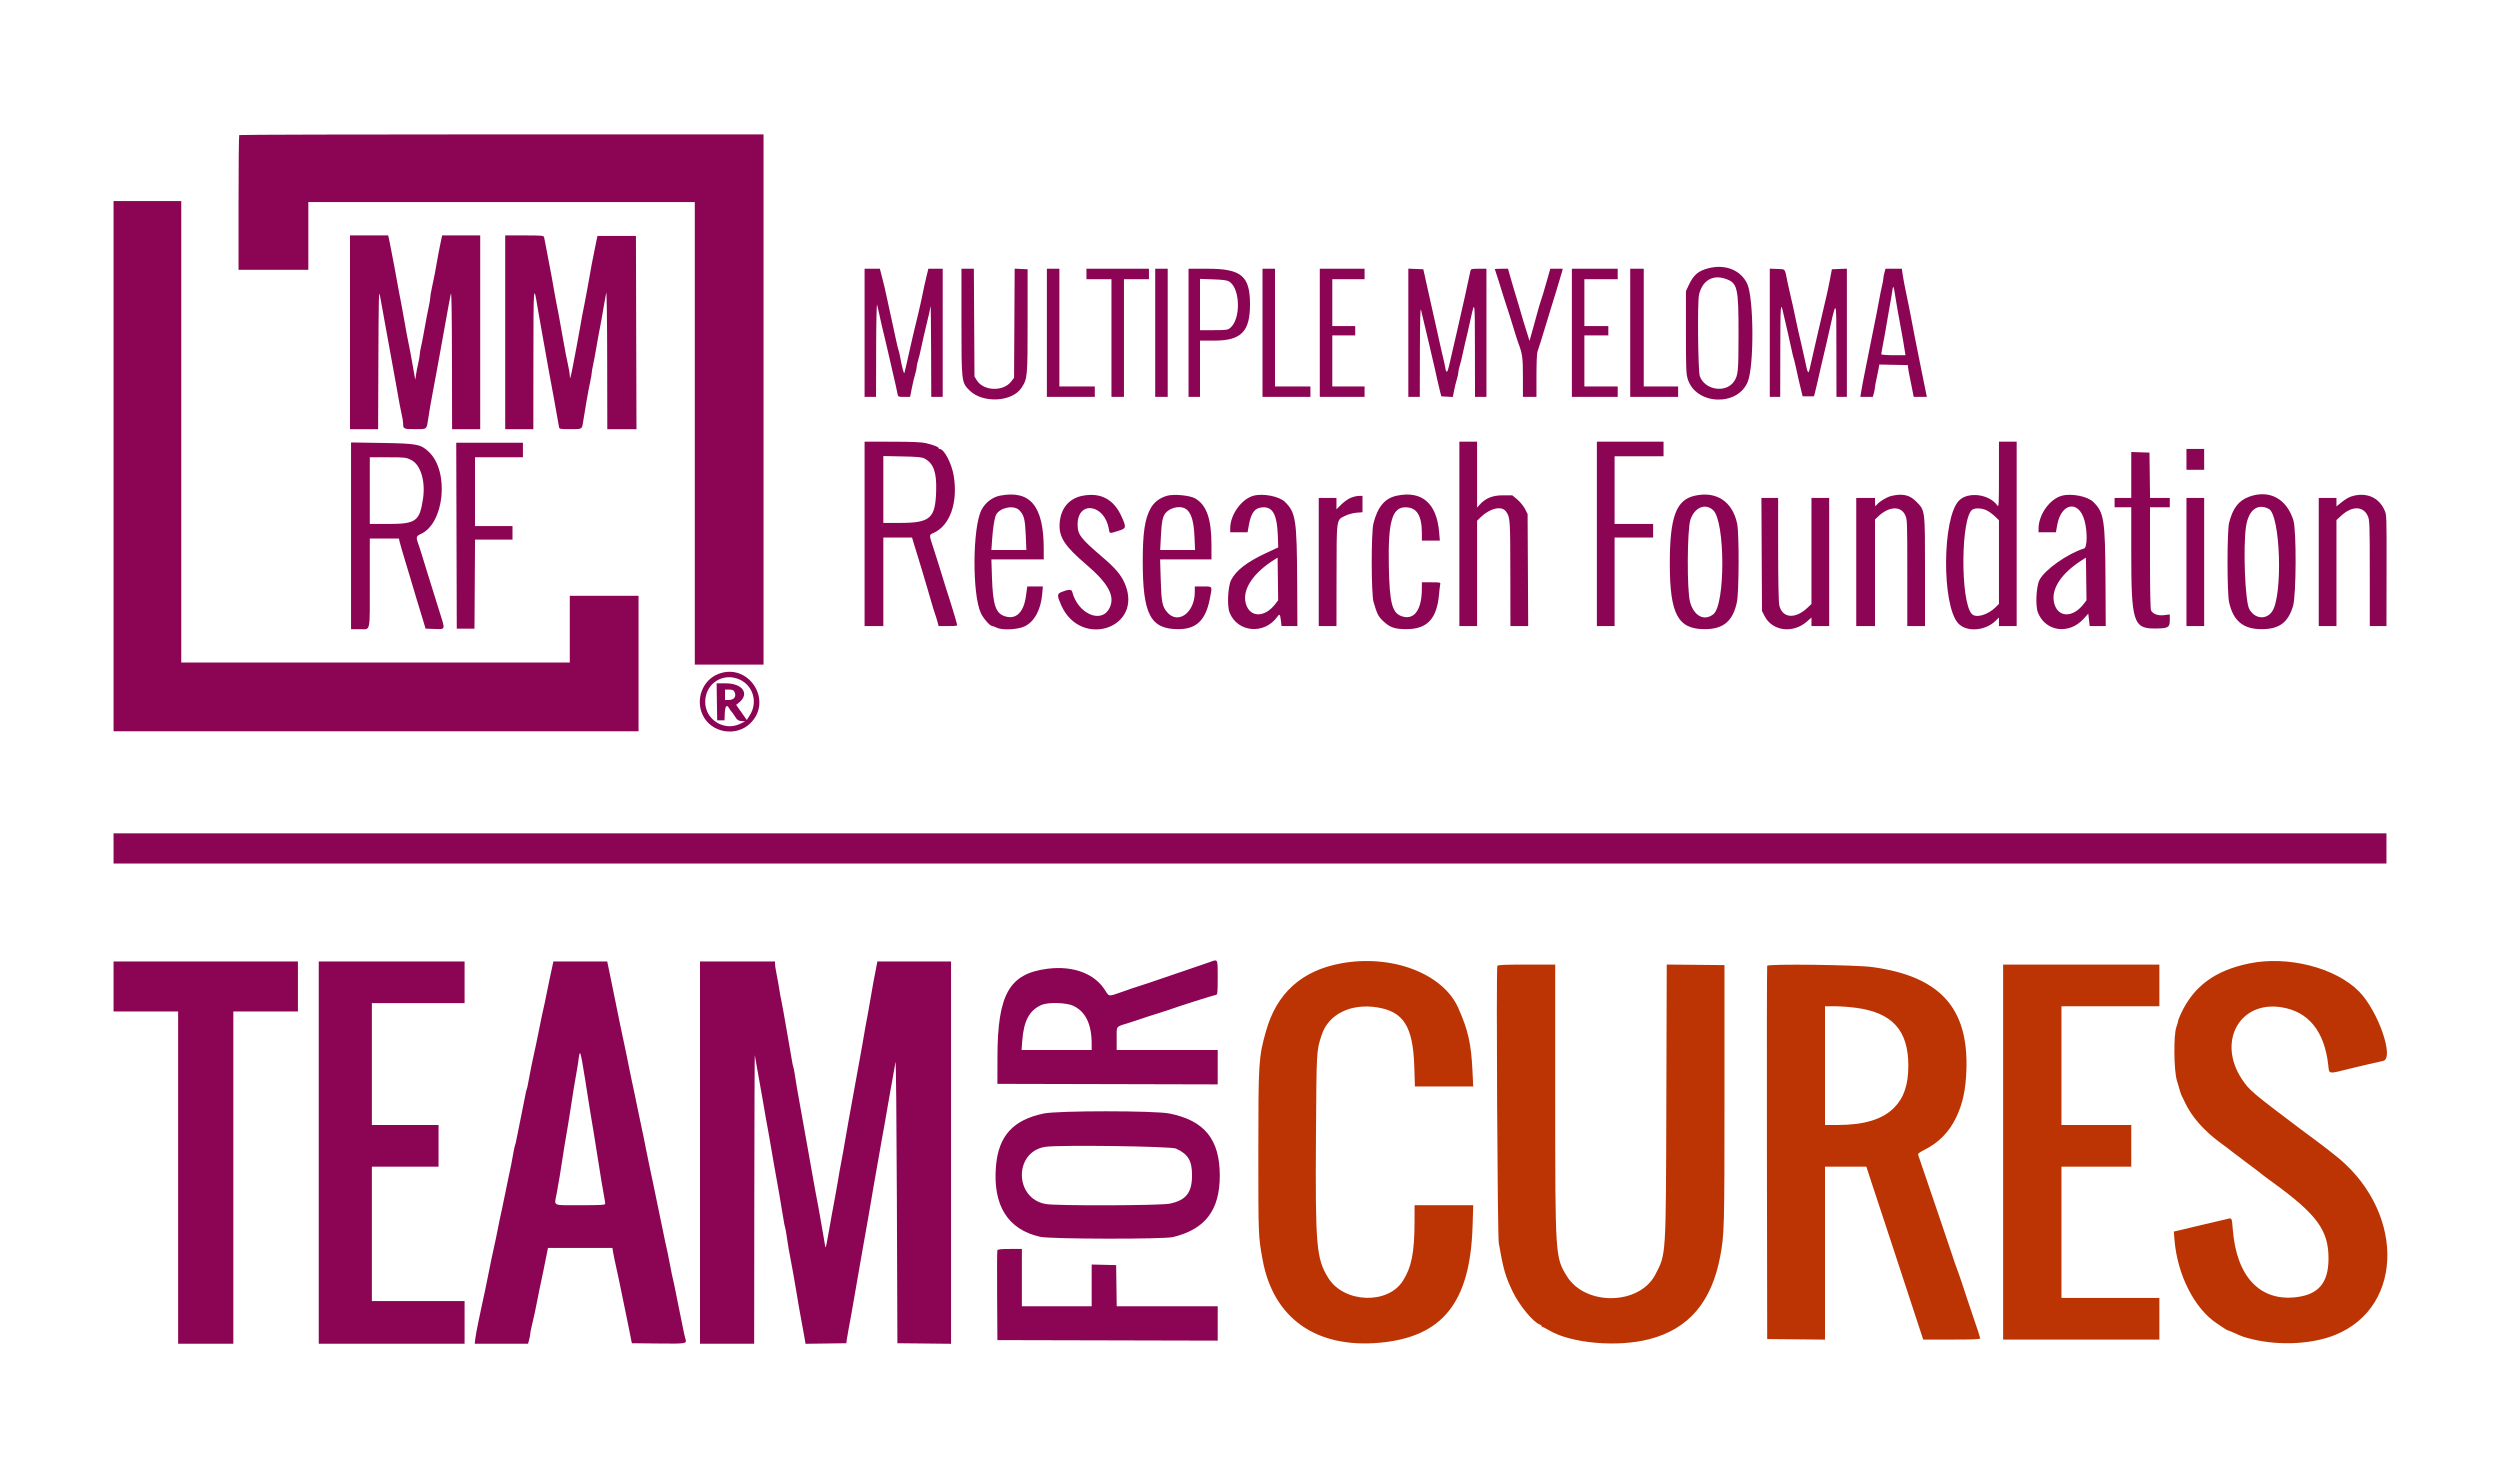 <svg id="svg" version="1.1" xmlns="http://www.w3.org/2000/svg" xmlns:xlink="http://www.w3.org/1999/xlink" width="400" height="236.485" viewBox="0, 0, 400,236.485"><g id="svgg"><path id="path0" d="M214.500 154.150 C 208.236 155.320,204.254 158.937,202.554 165.000 C 201.377 169.201,201.333 169.895,201.333 184.487 C 201.333 197.886,201.330 197.793,202.022 201.583 C 203.730 210.926,210.597 215.777,220.780 214.835 C 230.814 213.907,235.217 208.401,235.608 196.292 L 235.720 192.833 231.027 192.833 L 226.333 192.833 226.325 195.542 C 226.310 200.427,225.845 202.762,224.451 204.951 C 222.026 208.762,215.033 208.491,212.537 204.489 C 210.612 201.405,210.440 199.420,210.555 181.667 C 210.644 167.905,210.631 168.147,211.470 165.583 C 212.547 162.295,216.082 160.523,220.275 161.168 C 224.582 161.831,226.088 164.220,226.288 170.708 L 226.384 173.833 231.049 173.833 L 235.713 173.833 235.602 171.458 C 235.391 166.975,234.917 164.863,233.314 161.255 C 230.859 155.733,222.642 152.629,214.500 154.150 M359.833 154.159 C 354.374 155.298,351.001 157.787,348.942 162.198 C 348.699 162.719,348.499 163.244,348.498 163.365 C 348.496 163.485,348.370 163.921,348.216 164.333 C 347.762 165.556,347.810 171.158,348.289 172.833 C 348.832 174.728,348.945 175.078,349.128 175.428 C 349.221 175.605,349.436 176.050,349.607 176.417 C 350.655 178.669,352.624 180.911,355.250 182.840 C 356.167 183.513,356.954 184.109,357.000 184.163 C 357.046 184.217,358.133 185.040,359.417 185.992 C 360.700 186.943,361.787 187.768,361.833 187.825 C 361.879 187.882,362.629 188.445,363.500 189.075 C 370.724 194.303,372.582 196.834,372.562 201.417 C 372.544 205.246,370.976 207.115,367.416 207.547 C 361.595 208.253,357.841 204.265,357.251 196.750 C 357.102 194.857,357.094 194.839,356.453 195.014 C 356.158 195.094,355.054 195.353,354.000 195.588 C 352.946 195.823,351.671 196.123,351.167 196.254 C 350.662 196.385,349.701 196.618,349.030 196.771 L 347.810 197.051 347.912 198.317 C 348.371 203.994,351.116 209.399,354.750 211.782 C 355.117 212.022,355.620 212.357,355.868 212.526 C 356.117 212.695,356.358 212.833,356.405 212.833 C 356.452 212.833,356.887 213.010,357.370 213.227 C 358.846 213.887,359.108 213.977,360.537 214.314 C 364.878 215.337,370.031 215.047,373.650 213.577 C 384.939 208.990,384.707 193.211,373.223 184.544 C 372.779 184.209,372.379 183.891,372.333 183.837 C 372.287 183.783,371.387 183.101,370.333 182.322 C 369.279 181.543,368.221 180.759,367.981 180.578 C 360.333 174.817,359.885 174.434,358.724 172.696 C 354.706 166.674,358.333 160.075,365.061 161.166 C 369.353 161.862,371.880 164.965,372.510 170.314 C 372.703 171.949,372.321 171.891,376.333 170.898 C 377.625 170.579,380.646 169.878,381.292 169.749 C 383.146 169.377,380.536 161.805,377.473 158.667 C 373.725 154.828,366.041 152.865,359.833 154.159 M239.573 154.551 C 239.375 155.066,239.599 197.752,239.805 198.917 C 240.560 203.181,240.835 204.137,242.021 206.642 C 243.049 208.810,245.340 211.592,246.375 211.928 C 246.535 211.980,246.667 212.092,246.667 212.178 C 246.667 212.263,246.741 212.333,246.831 212.333 C 246.921 212.333,247.352 212.550,247.789 212.814 C 251.294 214.936,258.755 215.606,263.917 214.261 C 270.190 212.628,273.864 208.324,275.236 201.000 C 275.892 197.504,275.917 196.553,275.917 175.167 L 275.917 154.417 271.298 154.372 L 266.678 154.328 266.615 176.122 C 266.541 201.354,266.592 200.555,264.864 203.914 C 262.328 208.844,253.658 209.003,250.687 204.174 C 248.846 201.182,248.834 201.008,248.834 175.875 L 248.833 154.333 244.245 154.333 C 240.623 154.333,239.639 154.379,239.573 154.551 M282.751 154.523 C 282.703 154.648,282.684 168.137,282.707 184.500 L 282.750 214.250 287.375 214.294 L 292.000 214.339 292.000 200.503 L 292.000 186.667 295.308 186.667 L 298.617 186.667 299.582 189.625 C 300.600 192.745,301.373 195.084,301.661 195.917 C 301.756 196.192,302.423 198.217,303.143 200.417 C 303.863 202.617,305.186 206.648,306.083 209.375 L 307.714 214.333 312.274 214.333 C 315.811 214.333,316.833 214.287,316.831 214.125 C 316.830 214.010,316.374 212.604,315.817 211.000 C 315.260 209.396,314.741 207.858,314.664 207.583 C 314.472 206.903,313.198 203.164,313.017 202.750 C 312.937 202.567,312.640 201.704,312.358 200.833 C 312.076 199.963,311.202 197.375,310.416 195.083 C 309.630 192.792,308.536 189.581,307.985 187.949 C 307.434 186.317,306.943 184.879,306.894 184.752 C 306.835 184.598,307.154 184.350,307.862 183.999 C 310.170 182.855,311.881 181.113,312.991 178.776 C 314.044 176.560,314.511 174.395,314.624 171.215 C 314.978 161.246,310.382 156.210,299.583 154.730 C 296.942 154.368,282.876 154.195,282.751 154.523 M320.500 184.333 L 320.500 214.333 333.000 214.333 L 345.500 214.333 345.500 211.000 L 345.500 207.667 337.667 207.667 L 329.833 207.667 329.833 197.167 L 329.833 186.667 335.417 186.667 L 341.000 186.667 341.000 183.333 L 341.000 180.000 335.417 180.000 L 329.833 180.000 329.833 170.500 L 329.833 161.000 337.667 161.000 L 345.500 161.000 345.500 157.667 L 345.500 154.333 333.000 154.333 L 320.500 154.333 320.500 184.333 M296.917 161.243 C 302.759 162.007,305.333 164.838,305.333 170.500 C 305.333 173.553,304.628 175.647,303.067 177.224 C 301.218 179.094,298.297 179.991,294.042 179.997 L 292.000 180.000 292.000 170.500 L 292.000 161.000 293.542 161.002 C 294.390 161.002,295.908 161.111,296.917 161.243 " stroke="none" fill="#bc3404" fill-rule="evenodd"></path><path id="path1" d="M38.278 21.611 C 38.217 21.672,38.167 26.547,38.167 32.444 L 38.167 43.167 43.750 43.167 L 49.333 43.167 49.333 37.750 L 49.333 32.333 80.250 32.333 L 111.167 32.333 111.167 69.333 L 111.167 106.333 116.667 106.333 L 122.167 106.333 122.167 63.917 L 122.167 21.500 80.278 21.500 C 57.239 21.500,38.339 21.550,38.278 21.611 M18.167 74.583 L 18.167 117.000 60.167 117.000 L 102.167 117.000 102.167 106.167 L 102.167 95.333 96.667 95.333 L 91.167 95.333 91.167 100.667 L 91.167 106.000 60.083 106.000 L 29.000 106.000 29.000 69.083 L 29.000 32.167 23.583 32.167 L 18.167 32.167 18.167 74.583 M56.000 53.167 L 56.000 68.667 58.249 68.667 L 60.498 68.667 60.541 57.375 C 60.576 47.938,60.616 46.275,60.784 47.250 C 60.894 47.892,61.140 49.242,61.329 50.250 C 61.518 51.258,61.783 52.721,61.918 53.500 C 62.151 54.850,62.400 56.223,62.916 59.000 C 63.044 59.688,63.221 60.663,63.310 61.167 C 63.920 64.633,64.056 65.362,64.265 66.284 C 64.394 66.853,64.500 67.503,64.500 67.729 C 64.500 68.630,64.574 68.667,66.417 68.667 C 68.378 68.667,68.239 68.781,68.524 66.934 C 68.768 65.354,68.923 64.450,69.154 63.250 C 69.543 61.235,69.824 59.725,70.006 58.667 C 70.109 58.071,70.299 57.021,70.428 56.333 C 70.725 54.749,71.123 52.540,71.343 51.250 C 71.544 50.075,71.921 48.062,72.139 47.000 C 72.240 46.509,72.300 50.114,72.313 57.458 L 72.333 68.667 74.583 68.667 L 76.833 68.667 76.833 53.167 L 76.833 37.667 73.788 37.667 L 70.742 37.667 70.451 39.042 C 70.292 39.798,70.054 41.054,69.923 41.833 C 69.675 43.308,69.477 44.319,69.073 46.191 C 68.941 46.799,68.833 47.455,68.833 47.646 C 68.833 47.838,68.761 48.315,68.674 48.706 C 68.495 49.503,68.145 51.341,67.745 53.583 C 67.598 54.408,67.408 55.355,67.322 55.686 C 67.237 56.017,67.167 56.463,67.167 56.675 C 67.167 56.888,67.059 57.517,66.928 58.073 C 66.796 58.629,66.635 59.458,66.569 59.917 L 66.450 60.750 66.331 60.167 C 66.266 59.846,66.120 59.021,66.008 58.333 C 65.817 57.167,65.633 56.202,65.086 53.500 C 64.966 52.904,64.779 51.854,64.670 51.167 C 64.561 50.479,64.372 49.429,64.250 48.833 C 64.020 47.713,63.806 46.568,63.084 42.583 C 62.852 41.300,62.538 39.669,62.387 38.958 L 62.112 37.667 59.056 37.667 L 56.000 37.667 56.000 53.167 M80.833 53.167 L 80.833 68.667 83.083 68.667 L 85.333 68.667 85.345 57.375 C 85.358 45.311,85.366 45.222,86.065 49.500 C 86.207 50.371,86.478 51.908,86.667 52.917 C 86.856 53.925,87.157 55.612,87.337 56.667 C 87.516 57.721,87.743 58.996,87.841 59.500 C 88.077 60.722,88.444 62.704,88.643 63.833 C 88.952 65.585,89.367 67.919,89.436 68.292 C 89.504 68.652,89.574 68.667,91.243 68.667 C 93.194 68.667,93.115 68.716,93.313 67.391 C 93.588 65.547,94.172 62.248,94.419 61.143 C 94.555 60.534,94.666 59.896,94.666 59.726 C 94.666 59.556,94.772 58.929,94.903 58.333 C 95.033 57.737,95.226 56.725,95.331 56.083 C 95.436 55.442,95.635 54.317,95.774 53.583 C 95.912 52.850,96.125 51.725,96.246 51.083 C 96.368 50.442,96.556 49.354,96.664 48.667 C 96.773 47.979,96.923 47.154,96.997 46.833 C 97.071 46.512,97.140 51.294,97.149 57.458 L 97.167 68.667 99.501 68.667 L 101.835 68.667 101.793 53.208 L 101.750 37.750 98.674 37.750 L 95.599 37.750 95.397 38.667 C 95.052 40.236,94.326 44.081,93.996 46.083 C 93.890 46.725,93.700 47.737,93.575 48.333 C 93.342 49.433,93.011 51.206,92.673 53.167 C 92.570 53.762,92.378 54.813,92.247 55.500 C 92.116 56.188,91.852 57.573,91.662 58.579 C 91.304 60.464,91.167 60.888,91.167 60.104 C 91.167 59.855,91.062 59.186,90.934 58.618 C 90.652 57.366,90.422 56.173,89.997 53.750 C 89.503 50.934,89.196 49.272,89.022 48.475 C 88.935 48.076,88.777 47.225,88.671 46.583 C 88.461 45.309,88.111 43.404,87.752 41.583 C 87.626 40.942,87.434 39.929,87.327 39.333 C 87.220 38.737,87.097 38.119,87.055 37.958 C 86.985 37.694,86.691 37.667,83.905 37.667 L 80.833 37.667 80.833 53.167 M273.417 42.901 C 271.758 43.311,270.973 43.970,270.218 45.583 L 269.750 46.583 269.750 53.167 C 269.750 59.059,269.782 59.849,270.051 60.690 C 271.372 64.808,278.010 65.081,279.639 61.083 C 280.677 58.536,280.612 47.635,279.545 45.382 C 278.527 43.232,276.082 42.242,273.417 42.901 M138.333 53.250 L 138.333 63.500 139.250 63.500 L 140.167 63.500 140.184 55.875 C 140.193 51.673,140.261 48.474,140.335 48.750 C 140.409 49.025,140.556 49.663,140.661 50.167 C 140.888 51.254,141.267 52.895,141.585 54.167 C 141.711 54.671,142.009 55.946,142.246 57.000 C 142.483 58.054,142.793 59.404,142.935 60.000 C 143.252 61.334,143.455 62.249,143.590 62.958 C 143.692 63.495,143.702 63.500,144.654 63.500 L 145.615 63.500 145.905 62.042 C 146.065 61.240,146.302 60.251,146.431 59.845 C 146.561 59.439,146.667 58.947,146.667 58.750 C 146.667 58.553,146.771 58.061,146.899 57.655 C 147.026 57.249,147.219 56.467,147.327 55.917 C 147.435 55.367,147.626 54.504,147.750 54.000 C 147.960 53.152,148.300 51.711,148.673 50.083 C 148.757 49.717,148.855 49.229,148.890 49.000 C 148.926 48.771,148.965 51.940,148.977 56.042 L 149.000 63.500 149.917 63.500 L 150.833 63.500 150.833 53.250 L 150.833 43.000 149.685 43.000 L 148.537 43.000 148.281 44.042 C 148.011 45.142,147.787 46.171,147.400 48.083 C 147.270 48.725,147.057 49.663,146.927 50.167 C 146.796 50.671,146.568 51.608,146.419 52.250 C 146.271 52.892,146.085 53.679,146.007 54.000 C 145.928 54.321,145.748 55.108,145.606 55.750 C 145.037 58.321,144.782 59.428,144.703 59.667 C 144.621 59.912,144.319 58.771,144.008 57.039 C 143.921 56.557,143.809 56.096,143.759 56.015 C 143.710 55.935,143.516 55.129,143.330 54.226 C 143.144 53.323,142.878 52.096,142.739 51.500 C 142.600 50.904,142.299 49.517,142.069 48.417 C 141.839 47.317,141.583 46.154,141.500 45.833 C 141.417 45.512,141.222 44.744,141.067 44.125 L 140.784 43.000 139.559 43.000 L 138.333 43.000 138.333 53.250 M153.833 51.433 C 153.833 61.184,153.834 61.189,155.145 62.486 C 157.250 64.569,161.956 64.322,163.438 62.049 C 164.398 60.579,164.417 60.369,164.417 51.333 L 164.417 43.083 163.382 43.034 L 162.347 42.984 162.299 51.714 L 162.250 60.443 161.801 61.031 C 160.537 62.688,157.371 62.589,156.295 60.858 L 155.917 60.250 155.867 51.625 L 155.817 43.000 154.825 43.000 L 153.833 43.000 153.833 51.433 M167.500 53.250 L 167.500 63.500 171.333 63.500 L 175.167 63.500 175.167 62.667 L 175.167 61.833 172.333 61.833 L 169.500 61.833 169.500 52.417 L 169.500 43.000 168.500 43.000 L 167.500 43.000 167.500 53.250 M173.833 43.833 L 173.833 44.667 175.833 44.667 L 177.833 44.667 177.833 54.083 L 177.833 63.500 178.833 63.500 L 179.833 63.500 179.833 54.083 L 179.833 44.667 181.833 44.667 L 183.833 44.667 183.833 43.833 L 183.833 43.000 178.833 43.000 L 173.833 43.000 173.833 43.833 M184.833 53.250 L 184.833 63.500 185.833 63.500 L 186.833 63.500 186.833 53.250 L 186.833 43.000 185.833 43.000 L 184.833 43.000 184.833 53.250 M190.167 53.250 L 190.167 63.500 191.083 63.500 L 192.000 63.500 192.000 59.000 L 192.000 54.500 194.292 54.498 C 198.595 54.495,199.999 53.070,200.001 48.702 C 200.003 44.153,198.626 42.998,193.208 42.999 L 190.167 43.000 190.167 53.250 M202.000 53.250 L 202.000 63.500 205.833 63.500 L 209.667 63.500 209.667 62.667 L 209.667 61.833 206.833 61.833 L 204.000 61.833 204.000 52.417 L 204.000 43.000 203.000 43.000 L 202.000 43.000 202.000 53.250 M211.167 53.250 L 211.167 63.500 214.750 63.500 L 218.333 63.500 218.333 62.667 L 218.333 61.833 215.750 61.833 L 213.167 61.833 213.167 57.750 L 213.167 53.667 215.000 53.667 L 216.833 53.667 216.833 52.917 L 216.833 52.167 215.000 52.167 L 213.167 52.167 213.167 48.417 L 213.167 44.667 215.750 44.667 L 218.333 44.667 218.333 43.833 L 218.333 43.000 214.750 43.000 L 211.167 43.000 211.167 53.250 M225.333 53.243 L 225.333 63.500 226.250 63.500 L 227.167 63.500 227.184 56.208 C 227.196 51.113,227.250 49.117,227.363 49.583 C 227.742 51.146,228.497 54.338,228.743 55.417 C 229.088 56.934,229.306 57.872,229.575 59.000 C 229.695 59.504,229.887 60.367,230.002 60.917 C 230.117 61.467,230.302 62.254,230.414 62.667 L 230.617 63.417 231.534 63.466 L 232.451 63.515 232.658 62.466 C 232.772 61.889,232.970 61.085,233.099 60.679 C 233.228 60.273,233.333 59.780,233.333 59.583 C 233.333 59.387,233.438 58.894,233.565 58.488 C 233.693 58.082,233.887 57.300,233.996 56.750 C 234.105 56.200,234.290 55.375,234.408 54.917 C 234.605 54.146,234.824 53.192,235.347 50.833 C 235.973 48.003,235.976 48.025,235.988 55.958 L 236.000 63.500 236.917 63.500 L 237.833 63.500 237.833 53.250 L 237.833 43.000 236.587 43.000 C 235.427 43.000,235.334 43.026,235.263 43.375 C 234.928 45.024,233.819 50.015,233.143 52.917 C 232.218 56.885,232.046 57.629,231.827 58.625 C 231.599 59.654,231.387 59.747,231.251 58.875 C 231.197 58.531,231.050 57.837,230.925 57.333 C 230.722 56.518,230.460 55.362,230.000 53.250 C 229.579 51.317,229.281 49.989,229.083 49.167 C 228.962 48.663,228.777 47.837,228.673 47.333 C 228.505 46.521,228.353 45.833,227.862 43.667 L 227.730 43.083 226.532 43.034 L 225.333 42.985 225.333 53.243 M239.167 43.057 C 239.167 43.089,239.321 43.558,239.510 44.099 C 239.698 44.640,239.912 45.308,239.986 45.583 C 240.059 45.858,240.290 46.608,240.499 47.250 C 241.436 50.121,241.826 51.350,242.245 52.750 C 242.492 53.575,242.793 54.512,242.914 54.833 C 243.592 56.642,243.667 57.188,243.667 60.352 L 243.667 63.500 244.750 63.500 L 245.833 63.500 245.833 60.091 C 245.833 58.216,245.902 56.510,245.985 56.300 C 246.124 55.951,246.688 54.133,247.994 49.833 C 248.258 48.962,248.777 47.275,249.146 46.083 C 249.515 44.892,249.867 43.710,249.927 43.458 L 250.036 43.000 249.041 43.000 L 248.047 43.000 247.587 44.625 C 247.017 46.643,246.666 47.806,246.485 48.287 C 246.408 48.491,246.146 49.391,245.903 50.287 C 245.660 51.183,245.398 52.142,245.320 52.417 C 245.242 52.692,245.076 53.283,244.951 53.731 L 244.723 54.545 244.343 53.314 C 244.134 52.637,243.867 51.783,243.749 51.417 C 243.631 51.050,243.444 50.413,243.333 50.000 C 243.223 49.587,243.037 48.950,242.921 48.583 C 242.805 48.217,242.578 47.467,242.415 46.917 C 242.253 46.367,242.064 45.729,241.995 45.500 C 241.927 45.271,241.738 44.615,241.576 44.042 L 241.281 43.000 240.224 43.000 C 239.642 43.000,239.167 43.026,239.167 43.057 M251.500 53.250 L 251.500 63.500 255.167 63.500 L 258.833 63.500 258.833 62.667 L 258.833 61.833 256.167 61.833 L 253.500 61.833 253.500 57.750 L 253.500 53.667 255.417 53.667 L 257.333 53.667 257.333 52.917 L 257.333 52.167 255.417 52.167 L 253.500 52.167 253.500 48.417 L 253.500 44.667 256.167 44.667 L 258.833 44.667 258.833 43.833 L 258.833 43.000 255.167 43.000 L 251.500 43.000 251.500 53.250 M260.833 53.250 L 260.833 63.500 264.667 63.500 L 268.500 63.500 268.500 62.667 L 268.500 61.833 265.750 61.833 L 263.000 61.833 263.000 52.417 L 263.000 43.000 261.917 43.000 L 260.833 43.000 260.833 53.250 M283.167 53.243 L 283.167 63.500 284.000 63.500 L 284.833 63.500 284.848 55.958 C 284.862 48.615,284.899 48.155,285.323 50.083 C 285.404 50.450,285.708 51.762,285.998 53.000 C 286.289 54.237,286.590 55.587,286.668 56.000 C 286.746 56.413,286.881 56.975,286.968 57.250 C 287.054 57.525,287.213 58.163,287.321 58.667 C 287.620 60.069,288.024 61.834,288.237 62.667 L 288.428 63.417 289.333 63.417 L 290.239 63.417 290.430 62.667 C 290.610 61.963,290.974 60.387,291.354 58.667 C 291.445 58.254,291.623 57.504,291.748 57.000 C 291.874 56.496,292.132 55.390,292.322 54.542 C 293.922 47.393,293.808 47.286,293.822 55.958 L 293.833 63.500 294.667 63.500 L 295.500 63.500 295.500 53.243 L 295.500 42.985 294.300 43.034 L 293.100 43.083 292.801 44.667 C 292.637 45.538,292.394 46.700,292.262 47.250 C 292.130 47.800,291.824 49.112,291.583 50.167 C 291.341 51.221,290.957 52.871,290.730 53.833 C 290.311 55.604,290.040 56.794,289.655 58.549 C 289.316 60.093,289.290 60.054,288.666 57.083 C 288.589 56.717,288.404 55.892,288.255 55.250 C 288.106 54.608,287.879 53.633,287.752 53.083 C 287.624 52.533,287.436 51.671,287.335 51.167 C 287.077 49.890,286.678 48.086,286.414 47.000 C 286.291 46.496,286.100 45.633,285.990 45.083 C 285.549 42.875,285.720 43.090,284.365 43.034 L 283.167 42.985 283.167 53.243 M301.509 43.625 C 301.413 43.969,301.335 44.389,301.334 44.559 C 301.334 44.729,301.231 45.292,301.106 45.809 C 300.981 46.327,300.789 47.275,300.680 47.917 C 300.571 48.558,300.379 49.571,300.254 50.167 C 299.892 51.894,299.501 53.842,299.317 54.833 C 299.159 55.690,299.043 56.269,298.433 59.250 C 298.171 60.534,297.913 61.911,297.754 62.875 L 297.652 63.500 298.651 63.500 L 299.651 63.500 299.825 62.875 C 299.920 62.531,299.999 62.115,299.999 61.951 C 300.000 61.786,300.109 61.186,300.241 60.618 C 300.374 60.049,300.528 59.300,300.583 58.954 L 300.684 58.324 302.967 58.370 L 305.250 58.417 305.292 58.833 C 305.315 59.063,305.443 59.775,305.577 60.417 C 305.711 61.058,305.903 62.015,306.005 62.542 L 306.191 63.500 307.244 63.500 L 308.298 63.500 308.166 62.875 C 307.835 61.306,307.505 59.673,307.349 58.833 C 307.177 57.904,306.824 56.138,306.415 54.167 C 306.292 53.571,306.105 52.596,306.000 52.000 C 305.895 51.404,305.708 50.429,305.585 49.833 C 305.461 49.237,305.240 48.150,305.093 47.417 C 304.945 46.683,304.754 45.746,304.668 45.333 C 304.582 44.921,304.463 44.227,304.404 43.792 L 304.295 43.000 302.989 43.000 L 301.682 43.000 301.509 43.625 M276.055 44.599 C 278.003 45.263,278.167 45.947,278.164 53.365 C 278.162 59.463,278.106 60.054,277.440 61.039 C 276.144 62.956,272.727 62.412,271.965 60.167 C 271.681 59.332,271.573 48.396,271.837 47.191 C 272.333 44.920,273.997 43.898,276.055 44.599 M196.709 45.072 C 198.449 46.212,198.544 51.031,196.855 52.452 C 196.452 52.792,196.240 52.822,194.208 52.827 L 192.000 52.833 192.000 48.728 L 192.000 44.622 194.129 44.699 C 195.794 44.759,196.356 44.841,196.709 45.072 M303.168 46.941 C 303.353 48.158,303.728 50.313,304.078 52.167 C 304.339 53.546,304.580 54.939,304.779 56.208 L 304.877 56.833 302.939 56.833 C 301.864 56.833,301.000 56.765,301.000 56.679 C 301.000 56.595,301.072 56.163,301.160 55.721 C 301.423 54.394,301.791 52.329,302.001 51.000 C 302.110 50.313,302.300 49.225,302.424 48.583 C 302.547 47.942,302.696 47.054,302.753 46.610 C 302.883 45.611,302.978 45.687,303.168 46.941 M138.333 85.417 L 138.333 100.167 139.833 100.167 L 141.333 100.167 141.333 93.083 L 141.333 86.000 143.628 86.000 L 145.923 86.000 146.311 87.292 C 146.524 88.002,146.797 88.883,146.917 89.250 C 147.037 89.617,147.321 90.554,147.549 91.333 C 147.777 92.112,148.155 93.388,148.389 94.167 C 148.622 94.946,148.939 96.033,149.093 96.583 C 149.247 97.133,149.469 97.846,149.586 98.167 C 149.703 98.487,149.885 99.069,149.989 99.458 L 150.180 100.167 151.693 100.167 C 153.183 100.167,153.204 100.161,153.095 99.792 C 153.034 99.585,152.875 99.016,152.740 98.526 C 152.606 98.036,152.272 96.949,151.998 96.109 C 151.725 95.270,151.432 94.358,151.348 94.083 C 150.609 91.659,149.736 88.865,149.395 87.833 C 148.629 85.513,148.632 85.594,149.316 85.296 C 151.977 84.139,153.299 80.457,152.599 76.150 C 152.276 74.156,151.062 71.833,150.343 71.833 C 150.246 71.833,150.167 71.766,150.167 71.683 C 150.167 71.506,149.443 71.225,148.167 70.907 C 147.508 70.743,145.994 70.677,142.792 70.673 L 138.333 70.667 138.333 85.417 M233.500 85.417 L 233.500 100.167 234.917 100.167 L 236.333 100.167 236.333 91.742 L 236.333 83.317 236.875 82.783 C 238.360 81.321,240.269 80.874,240.955 81.827 C 241.624 82.759,241.641 82.994,241.654 91.708 L 241.667 100.167 243.089 100.167 L 244.511 100.167 244.464 91.208 L 244.417 82.250 244.000 81.426 C 243.771 80.974,243.219 80.299,242.775 79.926 L 241.966 79.250 240.441 79.250 C 238.795 79.250,237.654 79.722,236.708 80.793 L 236.333 81.219 236.333 75.943 L 236.333 70.667 234.917 70.667 L 233.500 70.667 233.500 85.417 M255.500 85.417 L 255.500 100.167 256.917 100.167 L 258.333 100.167 258.333 93.083 L 258.333 86.000 261.417 86.000 L 264.500 86.000 264.500 84.917 L 264.500 83.833 261.417 83.833 L 258.333 83.833 258.333 78.417 L 258.333 73.000 262.250 73.000 L 266.167 73.000 266.167 71.833 L 266.167 70.667 260.833 70.667 L 255.500 70.667 255.500 85.417 M319.833 75.954 C 319.833 80.611,319.805 81.200,319.593 80.897 C 318.296 79.047,314.884 78.606,313.431 80.102 C 310.752 82.861,310.662 96.790,313.305 99.726 C 314.605 101.171,317.629 100.970,319.292 99.329 L 319.833 98.794 319.833 99.480 L 319.833 100.167 321.250 100.167 L 322.667 100.167 322.667 85.417 L 322.667 70.667 321.250 70.667 L 319.833 70.667 319.833 75.954 M56.167 85.729 L 56.167 100.667 57.566 100.667 C 59.332 100.667,59.167 101.443,59.167 93.153 L 59.167 86.167 61.497 86.167 L 63.827 86.167 63.927 86.625 C 63.983 86.877,64.132 87.421,64.258 87.833 C 64.385 88.246,64.687 89.258,64.929 90.083 C 65.171 90.908,65.466 91.883,65.584 92.250 C 65.702 92.617,65.880 93.217,65.979 93.583 C 66.078 93.950,66.380 94.962,66.651 95.833 C 66.922 96.704,67.357 98.129,67.618 99.000 L 68.093 100.583 69.489 100.632 C 71.274 100.695,71.238 100.779,70.466 98.333 C 70.104 97.188,69.578 95.500,69.297 94.583 C 69.016 93.667,68.619 92.392,68.414 91.750 C 68.210 91.108,67.839 89.908,67.591 89.083 C 67.343 88.258,67.033 87.301,66.903 86.955 C 66.537 85.982,66.597 85.762,67.309 85.447 C 71.089 83.780,71.926 75.453,68.630 72.317 C 67.320 71.072,66.750 70.962,61.125 70.871 L 56.167 70.792 56.167 85.729 M73.041 85.708 L 73.083 100.583 74.500 100.583 L 75.917 100.583 75.960 93.458 L 76.004 86.333 79.002 86.333 L 82.000 86.333 82.000 85.250 L 82.000 84.167 79.000 84.167 L 76.000 84.167 76.000 78.667 L 76.000 73.167 79.833 73.167 L 83.667 73.167 83.667 72.000 L 83.667 70.833 78.332 70.833 L 72.998 70.833 73.041 85.708 M349.833 73.500 L 349.833 75.167 351.250 75.167 L 352.667 75.167 352.667 73.500 L 352.667 71.833 351.250 71.833 L 349.833 71.833 349.833 73.500 M341.000 75.994 L 341.000 79.667 339.667 79.667 L 338.333 79.667 338.333 80.417 L 338.333 81.167 339.667 81.167 L 341.000 81.167 341.000 88.173 C 341.000 99.666,341.309 100.622,345.000 100.561 C 346.920 100.530,347.167 100.379,347.167 99.242 L 347.167 98.309 346.273 98.421 C 345.287 98.544,344.484 98.260,344.172 97.676 C 344.061 97.469,344.000 94.494,344.000 89.261 L 344.000 81.167 345.583 81.167 L 347.167 81.167 347.167 80.417 L 347.167 79.667 345.587 79.667 L 344.007 79.667 343.962 76.042 L 343.917 72.417 342.458 72.369 L 341.000 72.320 341.000 75.994 M147.950 73.378 C 149.367 74.144,149.873 75.555,149.787 78.507 C 149.658 82.973,148.870 83.667,143.926 83.667 L 141.333 83.667 141.333 78.317 L 141.333 72.968 144.375 73.029 C 146.858 73.079,147.515 73.143,147.950 73.378 M65.794 73.595 C 67.298 74.345,68.100 76.977,67.682 79.791 C 67.143 83.417,66.566 83.833,62.089 83.833 L 59.167 83.833 59.167 78.500 L 59.167 73.167 62.051 73.167 C 64.814 73.167,64.971 73.185,65.794 73.595 M160.000 79.304 C 158.772 79.541,157.624 80.431,157.026 81.612 C 155.595 84.434,155.537 95.085,156.937 98.095 C 157.341 98.965,158.398 100.167,158.759 100.167 C 158.870 100.167,159.177 100.279,159.439 100.416 C 160.299 100.864,162.803 100.756,163.932 100.221 C 165.474 99.491,166.517 97.600,166.744 95.125 L 166.862 93.833 165.612 93.833 L 164.363 93.833 164.155 95.354 C 163.804 97.920,162.642 99.109,160.935 98.649 C 159.314 98.213,158.859 96.912,158.710 92.292 L 158.621 89.500 162.810 89.500 L 167.000 89.500 166.995 87.708 C 166.975 80.953,164.829 78.374,160.000 79.304 M173.250 79.313 C 171.047 79.727,169.690 81.350,169.540 83.750 C 169.404 85.931,170.338 87.370,173.819 90.338 C 177.380 93.375,178.469 95.434,177.510 97.315 C 176.211 99.861,172.460 98.210,171.557 94.694 C 171.445 94.259,170.909 94.277,169.771 94.752 C 169.124 95.023,169.127 95.333,169.793 96.833 C 172.910 103.850,182.942 100.508,179.997 93.435 C 179.412 92.030,178.507 90.949,176.416 89.161 C 172.865 86.123,172.417 85.535,172.417 83.917 C 172.417 80.026,176.747 80.645,177.412 84.631 C 177.545 85.427,177.442 85.412,179.125 84.876 C 180.200 84.534,180.226 84.347,179.436 82.615 C 178.192 79.884,176.114 78.775,173.250 79.313 M186.750 79.318 C 185.561 79.649,184.630 80.358,184.095 81.341 C 183.167 83.047,182.845 85.201,182.840 89.750 C 182.830 98.317,184.061 100.670,188.547 100.667 C 191.409 100.666,192.890 99.249,193.560 95.872 C 193.989 93.710,194.053 93.833,192.500 93.833 L 191.167 93.833 191.167 94.724 C 191.167 98.066,188.437 100.012,186.701 97.906 C 185.954 96.999,185.825 96.332,185.717 92.792 L 185.617 89.500 189.725 89.500 L 193.833 89.500 193.831 87.125 C 193.827 83.012,193.055 80.817,191.240 79.753 C 190.404 79.263,187.840 79.014,186.750 79.318 M200.583 79.310 C 198.652 79.819,196.833 82.349,196.833 84.526 L 196.833 85.167 198.223 85.167 L 199.613 85.167 199.823 83.993 C 200.191 81.934,200.840 81.167,202.211 81.167 C 203.685 81.167,204.336 82.476,204.450 85.667 L 204.519 87.583 202.554 88.500 C 199.507 89.922,197.769 91.264,196.984 92.800 C 196.456 93.832,196.309 96.947,196.738 98.019 C 198.022 101.228,202.341 101.579,204.399 98.641 C 204.735 98.162,204.822 98.269,204.945 99.311 L 205.046 100.167 206.315 100.167 L 207.583 100.167 207.546 92.958 C 207.494 83.127,207.320 82.004,205.583 80.298 C 204.684 79.415,202.113 78.907,200.583 79.310 M223.483 79.312 C 221.577 79.717,220.425 81.086,219.752 83.743 C 219.373 85.237,219.387 94.995,219.769 96.319 C 220.318 98.220,220.512 98.608,221.292 99.358 C 222.359 100.383,223.159 100.667,224.990 100.667 C 228.358 100.667,229.897 99.032,230.247 95.083 C 230.304 94.442,230.385 93.748,230.428 93.542 C 230.505 93.175,230.474 93.167,229.003 93.167 L 227.500 93.167 227.494 94.292 C 227.477 97.492,226.329 99.159,224.483 98.662 C 222.745 98.194,222.326 96.681,222.210 90.450 C 222.080 83.482,222.740 81.167,224.857 81.167 C 226.685 81.167,227.500 82.453,227.500 85.341 L 227.500 86.500 228.938 86.500 L 230.376 86.500 230.260 85.125 C 229.870 80.510,227.481 78.461,223.483 79.312 M271.167 79.314 C 268.163 79.984,267.161 82.727,267.169 90.250 C 267.179 98.271,268.462 100.667,272.750 100.667 C 275.741 100.667,277.270 99.381,277.906 96.331 C 278.249 94.687,278.273 85.294,277.938 83.750 C 277.172 80.219,274.616 78.545,271.167 79.314 M302.626 79.347 C 301.910 79.516,300.735 80.217,300.305 80.732 C 300.015 81.078,300.011 81.074,300.006 80.375 L 300.000 79.667 298.500 79.667 L 297.000 79.667 297.000 89.917 L 297.000 100.167 298.500 100.167 L 300.000 100.167 300.000 91.643 L 300.000 83.119 300.508 82.634 C 302.197 81.020,304.102 80.905,304.813 82.374 C 305.159 83.090,305.167 83.280,305.167 91.636 L 305.167 100.167 306.583 100.167 L 308.000 100.167 308.001 91.458 C 308.002 81.446,308.035 81.710,306.581 80.236 C 305.541 79.183,304.405 78.928,302.626 79.347 M329.917 79.311 C 327.948 79.835,326.167 82.346,326.167 84.598 L 326.167 85.167 327.557 85.167 L 328.947 85.167 329.156 83.993 C 329.793 80.432,332.602 79.970,333.519 83.275 C 334.003 85.020,333.968 87.603,333.458 87.759 C 330.816 88.571,327.159 91.152,326.317 92.800 C 325.789 93.832,325.643 96.947,326.072 98.019 C 327.298 101.085,331.064 101.581,333.400 98.984 L 334.125 98.177 334.237 99.172 L 334.350 100.167 335.633 100.167 L 336.917 100.167 336.879 92.958 C 336.827 83.127,336.653 82.004,334.917 80.298 C 334.017 79.415,331.441 78.906,329.917 79.311 M359.915 79.455 C 358.192 80.074,357.240 81.302,356.653 83.667 C 356.323 84.993,356.323 94.818,356.652 96.333 C 357.303 99.326,358.905 100.667,361.830 100.667 C 364.671 100.667,366.088 99.629,366.887 96.962 C 367.403 95.240,367.445 84.883,366.943 83.255 C 365.879 79.805,363.111 78.309,359.915 79.455 M376.583 79.321 C 375.899 79.487,375.376 79.776,374.542 80.450 L 373.833 81.022 373.833 80.344 L 373.833 79.667 372.417 79.667 L 371.000 79.667 371.000 89.917 L 371.000 100.167 372.417 100.167 L 373.833 100.167 373.833 91.688 L 373.833 83.209 374.593 82.509 C 376.313 80.923,378.112 80.942,378.843 82.553 C 379.140 83.208,379.160 83.760,379.163 91.708 L 379.167 100.167 380.500 100.167 L 381.833 100.167 381.848 92.125 C 381.865 82.175,381.873 82.402,381.490 81.560 C 380.617 79.645,378.758 78.797,376.583 79.321 M216.023 79.695 C 215.623 79.879,214.966 80.358,214.564 80.760 L 213.833 81.491 213.833 80.579 L 213.833 79.667 212.417 79.667 L 211.000 79.667 211.000 89.917 L 211.000 100.167 212.417 100.167 L 213.833 100.167 213.846 92.042 C 213.859 82.788,213.794 83.228,215.257 82.513 C 215.721 82.286,216.504 82.076,217.042 82.034 L 218.000 81.960 218.000 80.647 L 218.000 79.333 217.375 79.347 C 217.031 79.355,216.423 79.512,216.023 79.695 M281.871 88.713 L 281.917 97.759 282.343 98.588 C 283.579 100.990,286.876 101.408,289.107 99.444 L 289.833 98.805 289.833 99.486 L 289.833 100.167 291.250 100.167 L 292.667 100.167 292.667 89.917 L 292.667 79.667 291.250 79.667 L 289.833 79.667 289.833 88.153 L 289.833 96.639 289.199 97.240 C 287.227 99.108,285.160 98.923,284.680 96.833 C 284.575 96.373,284.507 92.915,284.504 87.875 L 284.500 79.667 283.163 79.667 L 281.825 79.667 281.871 88.713 M349.833 89.917 L 349.833 100.167 351.250 100.167 L 352.667 100.167 352.667 89.917 L 352.667 79.667 351.250 79.667 L 349.833 79.667 349.833 89.917 M163.073 81.619 C 163.836 82.381,164.014 83.063,164.120 85.625 L 164.218 88.000 161.419 88.000 L 158.621 88.000 158.734 86.375 C 158.872 84.392,159.113 82.879,159.373 82.364 C 159.954 81.214,162.213 80.759,163.073 81.619 M189.998 81.639 C 190.684 82.325,191.018 83.608,191.122 85.958 L 191.212 88.000 188.421 88.000 L 185.629 88.000 185.743 85.792 C 185.862 83.473,186.031 82.624,186.479 82.101 C 187.386 81.044,189.169 80.810,189.998 81.639 M274.102 81.625 C 276.040 83.417,276.068 96.764,274.137 98.279 C 272.671 99.429,271.048 98.582,270.409 96.333 C 269.891 94.510,269.939 84.690,270.474 83.130 C 271.142 81.177,272.852 80.468,274.102 81.625 M363.003 81.418 C 364.876 82.387,365.285 95.385,363.520 97.864 C 362.545 99.234,360.700 99.008,359.872 97.417 C 359.209 96.143,358.876 87.525,359.363 84.250 C 359.757 81.603,361.196 80.484,363.003 81.418 M317.919 81.683 C 318.284 81.875,318.865 82.303,319.208 82.634 L 319.833 83.234 319.833 89.928 L 319.833 96.621 319.375 97.086 C 318.078 98.401,316.122 98.963,315.464 98.208 C 313.621 96.097,313.739 82.610,315.609 81.522 C 316.109 81.231,317.207 81.308,317.919 81.683 M204.070 96.616 C 202.347 98.875,199.967 98.847,199.327 96.560 C 198.709 94.354,200.486 91.660,203.992 89.487 L 204.417 89.224 204.462 92.633 L 204.507 96.043 204.070 96.616 M333.403 96.616 C 331.648 98.917,329.228 98.841,328.658 96.466 C 328.120 94.222,329.844 91.646,333.326 89.487 L 333.750 89.224 333.795 92.633 L 333.840 96.043 333.403 96.616 M114.929 107.836 C 112.404 108.822,111.243 111.893,112.440 114.420 C 113.784 117.258,117.761 117.951,120.035 115.743 C 123.761 112.123,119.772 105.945,114.929 107.836 M118.414 108.760 C 120.536 109.767,121.261 112.401,119.975 114.429 L 119.486 115.200 118.635 113.987 L 117.784 112.775 118.220 112.427 C 119.988 111.018,118.831 109.333,116.096 109.333 L 114.659 109.333 114.704 112.292 L 114.750 115.250 115.333 115.250 L 115.917 115.250 115.966 114.125 C 116.017 112.952,116.292 112.633,116.660 113.320 C 116.754 113.497,116.928 113.740,117.047 113.862 C 117.165 113.984,117.432 114.360,117.639 114.699 C 117.945 115.200,118.128 115.324,118.620 115.365 L 119.224 115.417 118.469 115.792 C 115.897 117.068,112.833 115.173,112.833 112.307 C 112.833 109.336,115.738 107.490,118.414 108.760 M117.494 110.656 C 117.892 111.400,117.480 112.000,116.571 112.000 L 116.000 112.000 116.000 111.167 L 116.000 110.333 116.661 110.333 C 117.144 110.333,117.368 110.420,117.494 110.656 M18.167 135.750 L 18.167 138.167 200.000 138.167 L 381.833 138.167 381.833 135.750 L 381.833 133.333 200.000 133.333 L 18.167 133.333 18.167 135.750 M193.583 153.927 C 193.217 154.062,191.267 154.731,189.250 155.412 C 184.348 157.069,184.498 157.018,183.833 157.257 C 183.512 157.372,182.875 157.581,182.417 157.722 C 181.581 157.979,181.342 158.061,179.333 158.769 C 177.368 159.462,177.447 159.472,176.839 158.483 C 175.180 155.788,171.737 154.483,167.636 154.996 C 161.490 155.766,159.616 159.047,159.593 169.083 L 159.583 173.417 177.208 173.459 L 194.833 173.502 194.833 170.751 L 194.833 168.000 186.750 168.000 L 178.667 168.000 178.667 166.163 C 178.667 164.053,178.435 164.329,180.833 163.588 C 181.612 163.347,182.512 163.050,182.833 162.928 C 183.154 162.806,184.092 162.502,184.917 162.253 C 185.742 162.003,186.679 161.702,187.000 161.582 C 188.324 161.089,194.364 159.167,194.589 159.167 C 194.794 159.167,194.833 158.720,194.833 156.417 C 194.833 153.331,194.891 153.445,193.583 153.927 M18.167 157.833 L 18.167 161.833 23.333 161.833 L 28.500 161.833 28.500 188.417 L 28.500 215.000 32.917 215.000 L 37.333 215.000 37.333 188.417 L 37.333 161.833 42.500 161.833 L 47.667 161.833 47.667 157.833 L 47.667 153.833 32.917 153.833 L 18.167 153.833 18.167 157.833 M51.000 184.417 L 51.000 215.000 62.667 215.000 L 74.333 215.000 74.333 211.583 L 74.333 208.167 66.917 208.167 L 59.500 208.167 59.500 197.417 L 59.500 186.667 64.833 186.667 L 70.167 186.667 70.167 183.333 L 70.167 180.000 64.833 180.000 L 59.500 180.000 59.500 170.250 L 59.500 160.500 66.917 160.500 L 74.333 160.500 74.333 157.167 L 74.333 153.833 62.667 153.833 L 51.000 153.833 51.000 184.417 M88.445 154.292 C 88.392 154.544,88.192 155.462,88.002 156.333 C 87.811 157.204,87.542 158.517,87.403 159.250 C 87.265 159.983,87.082 160.849,86.997 161.173 C 86.911 161.497,86.574 163.109,86.247 164.756 C 85.921 166.403,85.584 168.012,85.500 168.333 C 85.338 168.948,84.719 172.034,84.489 173.375 C 84.415 173.810,84.315 174.228,84.269 174.303 C 84.222 174.379,84.106 174.886,84.011 175.429 C 83.916 175.972,83.610 177.504,83.331 178.833 C 83.052 180.162,82.755 181.645,82.670 182.127 C 82.586 182.610,82.479 183.065,82.433 183.140 C 82.388 183.214,82.265 183.756,82.161 184.346 C 81.853 186.083,81.706 186.827,81.337 188.500 C 81.145 189.371,80.875 190.683,80.737 191.417 C 80.598 192.150,80.381 193.200,80.253 193.750 C 80.125 194.300,79.986 194.938,79.944 195.167 C 79.718 196.384,78.972 199.983,78.839 200.493 C 78.755 200.818,78.490 202.096,78.250 203.333 C 78.010 204.571,77.712 206.033,77.588 206.583 C 77.463 207.133,77.244 208.146,77.102 208.833 C 76.959 209.521,76.683 210.833,76.489 211.750 C 76.295 212.667,76.096 213.773,76.047 214.208 L 75.958 215.000 80.221 215.000 L 84.484 215.000 84.658 214.375 C 84.753 214.031,84.832 213.618,84.832 213.456 C 84.833 213.294,84.940 212.732,85.070 212.206 C 85.363 211.019,85.748 209.233,85.994 207.917 C 86.173 206.955,86.408 205.819,86.907 203.500 C 87.108 202.564,87.316 201.525,87.601 200.042 L 87.673 199.667 92.829 199.667 L 97.985 199.667 98.084 200.292 C 98.176 200.866,98.276 201.343,98.917 204.250 C 99.038 204.800,99.225 205.700,99.333 206.250 C 99.531 207.260,99.776 208.448,100.225 210.583 C 100.360 211.225,100.550 212.162,100.647 212.667 C 100.744 213.171,100.885 213.883,100.960 214.250 L 101.096 214.917 105.328 214.961 C 109.914 215.010,109.912 215.010,109.656 214.160 C 109.561 213.843,109.421 213.246,109.346 212.833 C 109.271 212.421,108.966 210.921,108.669 209.500 C 108.373 208.079,108.069 206.571,107.995 206.149 C 107.921 205.726,107.783 205.089,107.687 204.732 C 107.591 204.375,107.392 203.408,107.243 202.583 C 107.094 201.758,106.910 200.821,106.834 200.500 C 106.625 199.614,106.217 197.702,105.999 196.583 C 105.810 195.611,105.556 194.385,105.084 192.167 C 104.958 191.571,104.780 190.708,104.689 190.250 C 104.523 189.415,104.197 187.862,103.760 185.833 C 103.632 185.237,103.443 184.300,103.340 183.750 C 103.166 182.820,103.028 182.148,102.429 179.333 C 102.303 178.737,102.122 177.875,102.029 177.417 C 101.935 176.958,101.735 175.983,101.585 175.250 C 101.435 174.517,101.211 173.467,101.087 172.917 C 100.964 172.367,100.778 171.467,100.674 170.917 C 100.571 170.367,100.374 169.392,100.238 168.750 C 99.407 164.850,98.823 162.049,98.675 161.250 C 98.506 160.346,97.899 157.364,97.571 155.833 C 97.423 155.146,97.271 154.415,97.231 154.208 L 97.160 153.833 92.851 153.833 L 88.542 153.833 88.445 154.292 M112.000 184.417 L 112.000 215.000 116.333 215.000 L 120.667 215.000 120.689 191.708 C 120.702 178.898,120.739 168.604,120.773 168.833 C 120.806 169.063,120.946 169.869,121.083 170.625 C 121.480 172.807,121.841 174.841,122.009 175.833 C 122.401 178.154,122.699 179.850,122.919 181.000 C 123.050 181.688,123.239 182.775,123.340 183.417 C 123.440 184.058,123.626 185.146,123.753 185.833 C 124.285 188.713,125.140 193.645,125.342 195.000 C 125.431 195.596,125.548 196.196,125.602 196.333 C 125.655 196.471,125.763 197.033,125.840 197.583 C 126.036 198.970,126.310 200.609,126.496 201.500 C 126.664 202.305,127.088 204.673,127.333 206.167 C 127.669 208.222,128.033 210.316,128.245 211.417 C 128.368 212.058,128.564 213.129,128.679 213.795 L 128.888 215.007 132.152 214.962 L 135.417 214.917 135.458 214.500 C 135.481 214.271,135.609 213.521,135.741 212.833 C 136.017 211.408,136.445 209.017,136.667 207.667 C 136.749 207.162,136.938 206.075,137.086 205.250 C 137.533 202.764,137.846 200.968,138.002 200.000 C 138.156 199.052,138.517 197.006,138.916 194.833 C 139.042 194.146,139.228 193.058,139.330 192.417 C 139.431 191.775,139.623 190.650,139.756 189.917 C 140.283 187.012,140.484 185.868,140.665 184.750 C 140.770 184.108,140.960 183.021,141.088 182.333 C 141.413 180.588,141.824 178.267,142.017 177.083 C 142.107 176.533,142.284 175.521,142.411 174.833 C 142.841 172.500,143.151 170.753,143.284 169.917 C 143.357 169.458,143.454 179.396,143.500 192.000 L 143.583 214.917 147.875 214.961 L 152.167 215.006 152.167 184.419 L 152.167 153.833 146.273 153.833 L 140.379 153.833 140.181 154.875 C 140.072 155.448,139.880 156.442,139.754 157.083 C 139.628 157.725,139.438 158.813,139.331 159.500 C 139.224 160.188,139.034 161.275,138.909 161.917 C 138.660 163.190,138.246 165.510,137.985 167.083 C 137.894 167.633,137.713 168.646,137.584 169.333 C 137.203 171.360,136.872 173.181,136.690 174.250 C 136.477 175.509,136.045 177.897,135.755 179.417 C 135.633 180.058,135.443 181.146,135.333 181.833 C 135.224 182.521,135.035 183.608,134.913 184.250 C 134.389 187.018,134.185 188.158,134.001 189.333 C 133.894 190.021,133.707 191.071,133.586 191.667 C 133.465 192.262,133.243 193.463,133.092 194.333 C 132.942 195.204,132.749 196.292,132.664 196.750 C 132.580 197.208,132.417 198.108,132.302 198.750 C 132.186 199.401,132.072 199.733,132.045 199.500 C 132.017 199.271,131.879 198.446,131.737 197.667 C 131.595 196.887,131.406 195.800,131.316 195.250 C 131.146 194.210,130.867 192.692,130.429 190.417 C 130.287 189.683,130.012 188.146,129.818 187.000 C 129.624 185.854,129.358 184.354,129.227 183.667 C 129.095 182.979,128.921 182.004,128.838 181.500 C 128.685 180.562,128.379 178.849,127.915 176.333 C 127.599 174.616,127.402 173.452,127.171 171.939 C 127.075 171.310,126.960 170.737,126.917 170.667 C 126.873 170.596,126.764 170.061,126.674 169.478 C 126.584 168.894,126.281 167.142,126.000 165.583 C 125.719 164.025,125.424 162.337,125.344 161.833 C 125.264 161.329,125.122 160.579,125.029 160.167 C 124.935 159.754,124.772 158.854,124.666 158.167 C 124.560 157.479,124.367 156.401,124.237 155.771 C 124.107 155.141,124.000 154.447,124.000 154.230 L 124.000 153.833 118.000 153.833 L 112.000 153.833 112.000 184.417 M171.688 160.911 C 173.676 161.823,174.667 163.846,174.667 166.993 L 174.667 168.000 169.058 168.000 L 163.450 168.000 163.558 166.542 C 163.796 163.317,164.710 161.622,166.667 160.779 C 167.697 160.334,170.597 160.411,171.688 160.911 M93.142 169.833 C 93.523 172.068,93.829 173.956,94.006 175.167 C 94.106 175.854,94.291 177.017,94.416 177.750 C 94.834 180.208,95.164 182.231,95.582 184.917 C 96.088 188.163,96.471 190.482,96.678 191.554 C 96.763 191.997,96.833 192.466,96.833 192.596 C 96.833 192.795,96.183 192.833,92.833 192.833 C 88.242 192.833,88.673 193.046,89.066 190.976 C 89.342 189.519,89.749 187.068,90.004 185.333 C 90.174 184.172,90.334 183.197,90.922 179.750 C 91.047 179.017,91.231 177.854,91.332 177.167 C 91.594 175.371,91.990 172.947,92.257 171.500 C 92.384 170.813,92.538 169.808,92.599 169.269 C 92.729 168.129,92.878 168.284,93.142 169.833 M167.000 178.160 C 162.110 179.183,159.786 181.721,159.364 186.500 C 158.803 192.850,161.239 196.752,166.479 197.898 C 168.140 198.261,186.184 198.291,187.667 197.934 C 192.835 196.686,195.159 193.644,195.165 188.116 C 195.171 182.311,192.723 179.284,187.113 178.161 C 184.755 177.689,169.255 177.688,167.000 178.160 M188.168 183.771 C 190.096 184.668,190.723 185.704,190.726 188.000 C 190.731 190.825,189.791 192.031,187.155 192.586 C 185.669 192.898,169.141 192.951,167.347 192.649 C 162.273 191.794,162.193 184.274,167.250 183.494 C 169.395 183.163,187.373 183.401,188.168 183.771 M159.576 200.042 C 159.532 200.156,159.516 203.438,159.540 207.333 L 159.583 214.417 177.208 214.459 L 194.833 214.502 194.833 211.751 L 194.833 209.000 186.754 209.000 L 178.674 209.000 178.629 205.708 L 178.583 202.417 176.625 202.370 L 174.667 202.323 174.667 205.661 L 174.667 209.000 169.083 209.000 L 163.500 209.000 163.500 204.417 L 163.500 199.833 161.578 199.833 C 160.194 199.833,159.634 199.892,159.576 200.042 " stroke="none" fill="#8c0454" fill-rule="evenodd"></path><path id="path2" d="" stroke="none" fill="#c01c14" fill-rule="evenodd"></path><path id="path3" d="" stroke="none" fill="#a81c40" fill-rule="evenodd"></path><path id="path4" d="" stroke="none" fill="#8c2040" fill-rule="evenodd"></path></g></svg>
